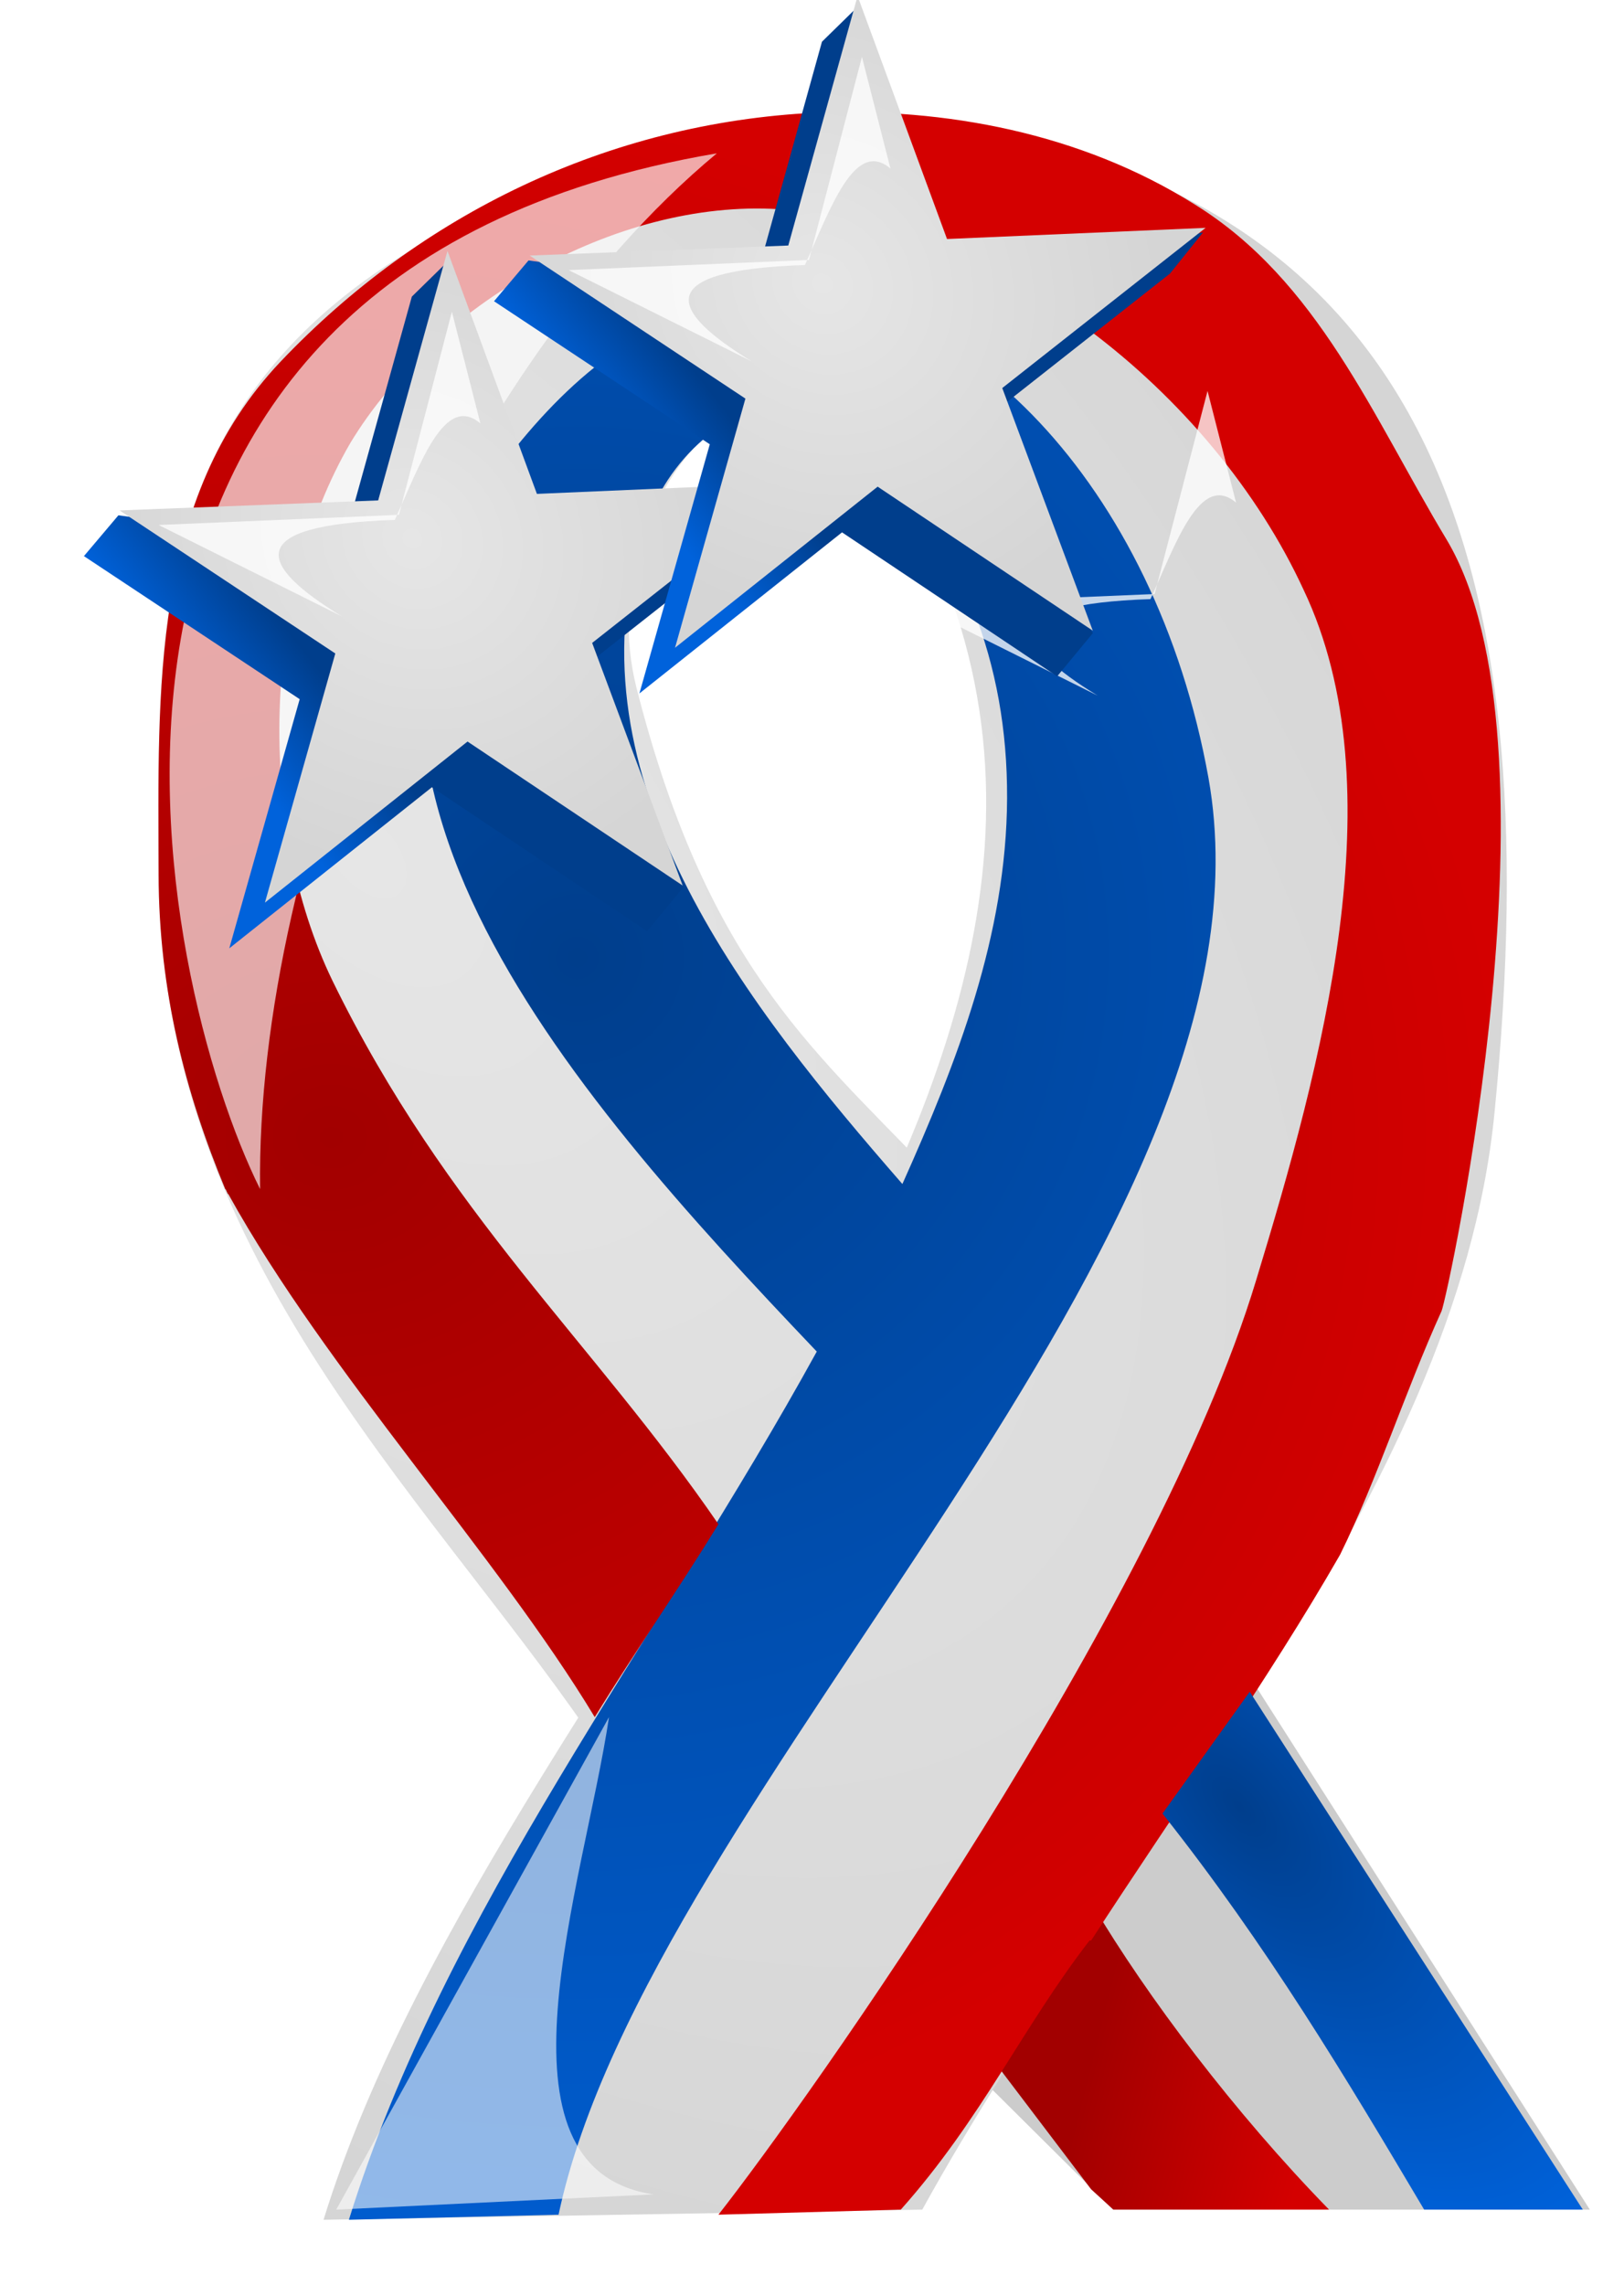 <svg xmlns="http://www.w3.org/2000/svg" xmlns:xlink="http://www.w3.org/1999/xlink" viewBox="0 0 32 45"><defs><radialGradient id="h" cx="29.691" xlink:href="#b" gradientUnits="userSpaceOnUse" cy="36.449" r="4.141" gradientTransform="matrix(1.629 1.923 -.939 .795 15.523 954.19)"/><radialGradient id="d" cx="12.522" xlink:href="#a" gradientUnits="userSpaceOnUse" cy="1023.8" r="13.281" gradientTransform="matrix(1.688 2.01 -1.197 1.005 1216.8 -32.602)"/><radialGradient id="e" cx="22.936" xlink:href="#b" gradientUnits="userSpaceOnUse" cy="1026.3" r="8.525" gradientTransform="matrix(2.654 2.322 -2.332 2.665 2349.1 -1764.8)"/><radialGradient id="g" cx="11.658" xlink:href="#c" gradientUnits="userSpaceOnUse" cy="1027.6" r="13.241" gradientTransform="matrix(1.752 .014 -.012 1.562 3.692 -578.2)"/><radialGradient id="l" cx="15.739" xlink:href="#a" gradientUnits="userSpaceOnUse" cy=".856" r="13.032" gradientTransform="rotate(45 16.111 -.282) scale(1.061 .964)"/><linearGradient id="f" y2=".5" xlink:href="#c" y1=".356" x1=".344"/><linearGradient id="a"><stop stop-color="#e6e6e6" offset="0"/><stop stop-color="#d5d5d5" offset="1"/></linearGradient><linearGradient id="b"><stop stop-color="#003e8c" offset="0"/><stop stop-color="#0062db" offset="1"/></linearGradient><linearGradient id="c"><stop stop-color="#a20000" offset="0"/><stop stop-color="#d40000" offset="1"/></linearGradient><linearGradient id="k" y2=".628" xlink:href="#b" y1=".527" x2=".146" x1=".28"/><filter id="m"><feGaussianBlur stdDeviation=".144"/></filter><filter id="j" y="-.212" width="1.568" x="-.284" height="1.424"><feGaussianBlur stdDeviation=".651"/></filter><filter id="i" y="-.057" width="1.32" x="-.16" height="1.114"><feGaussianBlur stdDeviation=".442"/></filter></defs><path d="M19.112 40.72l2.819 2.8h9.396l-6.577-10.3-5.638 7.5z" fill="#ccc"/><path d="M11.625 1048.4l11.798-.2c3.91-7.1 10.528-14 11.275-21.6 1.099-11.1-1.237-19.1-13.154-19.7-13.997 2.4-13.155 9.4-13.155 15 0 7.4 5.155 12.1 8.457 16.9 1.892-4 4.698-7.5 6.577-11.2-2.205-2.3-4.27-4-5.638-9.4-.939-3.8 2.819-7.6 4.698-4.7 7.763 11.6-7.239 23.2-10.858 34.9z" fill="url(#d)" transform="translate(-5.25 -1004.68)"/><path d="M15.406 1013.5c-4.907 6 .988 12.6 5.938 17.8-3.132 5.7-7.327 11-9.219 17.1l4.131-.1c1.781-8.4 14.411-19.3 12.806-28.3-1.047-5.8-4.932-9.7-8.687-9.5-2.14.2-3.676 1.4-4.969 3zm5.282-1c.622-.2 1.197.3 1.781 1 1.719 2 2.636 4.2 2.625 6.9s-.988 5.2-2.063 7.6c-3.051-3.5-6.462-7.8-5.219-12.5.458-1.7 1.526-2.6 2.876-3z" fill="url(#e)" transform="translate(-5.25 -1004.68)"/><path d="M26.781 1042.2l-2.156 2.8 2.125 2.8.438.4h4.25c-1.855-1.9-3.591-4.2-4.657-6z" transform="translate(-5.25 -1004.68)" fill="url(#f)"/><path d="M10.781 1011.8c-2.563 2.7-2.413 6.5-2.406 10.1.004 2.3.526 4.3 1.313 6.2.004 0-.005 0 0 0 .02 0 .04.1.062.1 1.937 3.5 5.288 7.1 7.219 10.3.801-1.3 1.638-2.5 2.437-3.8-2.471-3.6-5.354-6.1-7.603-10.7-1.503-3.1-1.394-7.6.353-10.6 1.636-2.7 5.219-4.8 8.438-4.6 4.252.2 8.547 3.6 10.344 7.5 1.853 3.9.341 9.4-.938 13.6-1.969 6.5-8.866 16.2-10.594 18.4l3.594-.1c1.602-1.8 2.402-3.6 3.719-5.3h.031c1.687-2.6 3.471-5.1 4.906-7.6.739-1.5 1.275-3.2 2-4.8.123-.3 2.499-11.2.094-15.2-1.445-2.4-2.53-5.1-4.969-6.6-2.234-1.4-4.902-1.9-7.469-1.8-4.088.2-7.774 2-10.531 4.9z" fill="url(#g)" transform="translate(-5.25 -1004.68)"/><path d="M29.875 1038l-1.719 2.4c2.061 2.6 3.614 5.2 5.156 7.8h3.126l-6.563-10.2z" transform="translate(-5.25 -1004.68)" fill="url(#h)"/><path d="M19.375 1007.7c-5.301 4.4-9.092 13.7-9 20.4-2.042-4.1-5.125-18 9-20.4z" fill-opacity=".664" transform="translate(-5.25 -1004.68)" filter="url(#i)" fill="#fff"/><path d="M17.25 1038.5l-5.375 9.7 6.25-.3c-3.371-.5-1.367-6.1-.875-9.4z" fill-opacity=".57" transform="translate(-5.25 -1004.68)" filter="url(#j)" fill="#fff"/><path d="M26.167 14.288l-8.295-5.55-7.813 6.209 2.714-9.603L4.453-.17l1.33-1.573 8.643 1.186 2.672-9.615 1.471-1.441L20.547-.806l11.245-2.017-1.274 1.587-7.841 6.174 4.869 7.683-1.379 1.667z" transform="translate(-.622 11.04) scale(.511)" fill="url(#k)"/><path d="M26.167 14.288l-8.295-5.55-7.813 6.209 2.714-9.603L4.453-.17l9.973-.386 2.672-9.616 3.449 9.365 9.971-.43-7.841 6.174 3.49 9.35z" transform="translate(.08 10.14) scale(.511)" fill="url(#l)"/><path filter="url(#m)" d="M20.067 1011.8l-3.612-1.8 4.736-.2 1.043-4 .562 2.2c-.708-.6-1.184.8-1.686 1.9-3.045.1-2.684.9-1.043 1.9z" fill-opacity=".766" fill="#fff" transform="translate(-13.33 -999.66)"/><path d="M26.167 14.288l-8.295-5.55-7.813 6.209 2.714-9.603L4.453-.17l1.33-1.573 8.643 1.186 2.672-9.615 1.471-1.441L20.547-.806l11.245-2.017-1.274 1.587-7.841 6.174 4.869 7.683-1.379 1.667z" transform="translate(14.268 12.6) scale(.511)" fill="url(#k)"/><path d="M26.167 14.288l-8.295-5.55-7.813 6.209 2.714-9.603L4.453-.17l9.973-.386 2.672-9.616 3.449 9.365 9.971-.43-7.841 6.174 3.49 9.35z" transform="translate(14.97 11.7) scale(.511)" fill="url(#l)"/><path filter="url(#m)" fill-opacity=".766" d="M20.067 1011.8l-3.612-1.8 4.736-.2 1.043-4 .562 2.2c-.708-.6-1.184.8-1.686 1.9-3.045.1-2.684.9-1.043 1.9z" fill="#fff" transform="translate(1.56 -998.1)"/><g><path d="M26.167 14.288l-8.295-5.55-7.813 6.209 2.714-9.603L4.453-.17l1.33-1.573 8.643 1.186 2.672-9.615 1.471-1.441L20.547-.806l11.245-2.017-1.274 1.587-7.841 6.174 4.869 7.683-1.379 1.667z" transform="translate(7.459 6.02) scale(.511)" fill="url(#k)"/><path d="M26.167 14.288l-8.295-5.55-7.813 6.209 2.714-9.603L4.453-.17l9.973-.386 2.672-9.616 3.449 9.365 9.971-.43-7.841 6.174 3.49 9.35z" transform="translate(8.161 5.12) scale(.511)" fill="url(#l)"/><path d="M20.067 1011.8l-3.612-1.8 4.736-.2 1.043-4 .562 2.2c-.708-.6-1.184.8-1.686 1.9-3.045.1-2.684.9-1.043 1.9z" fill-opacity=".766" filter="url(#m)" fill="#fff" transform="translate(-5.25 -1004.68)"/></g></svg>